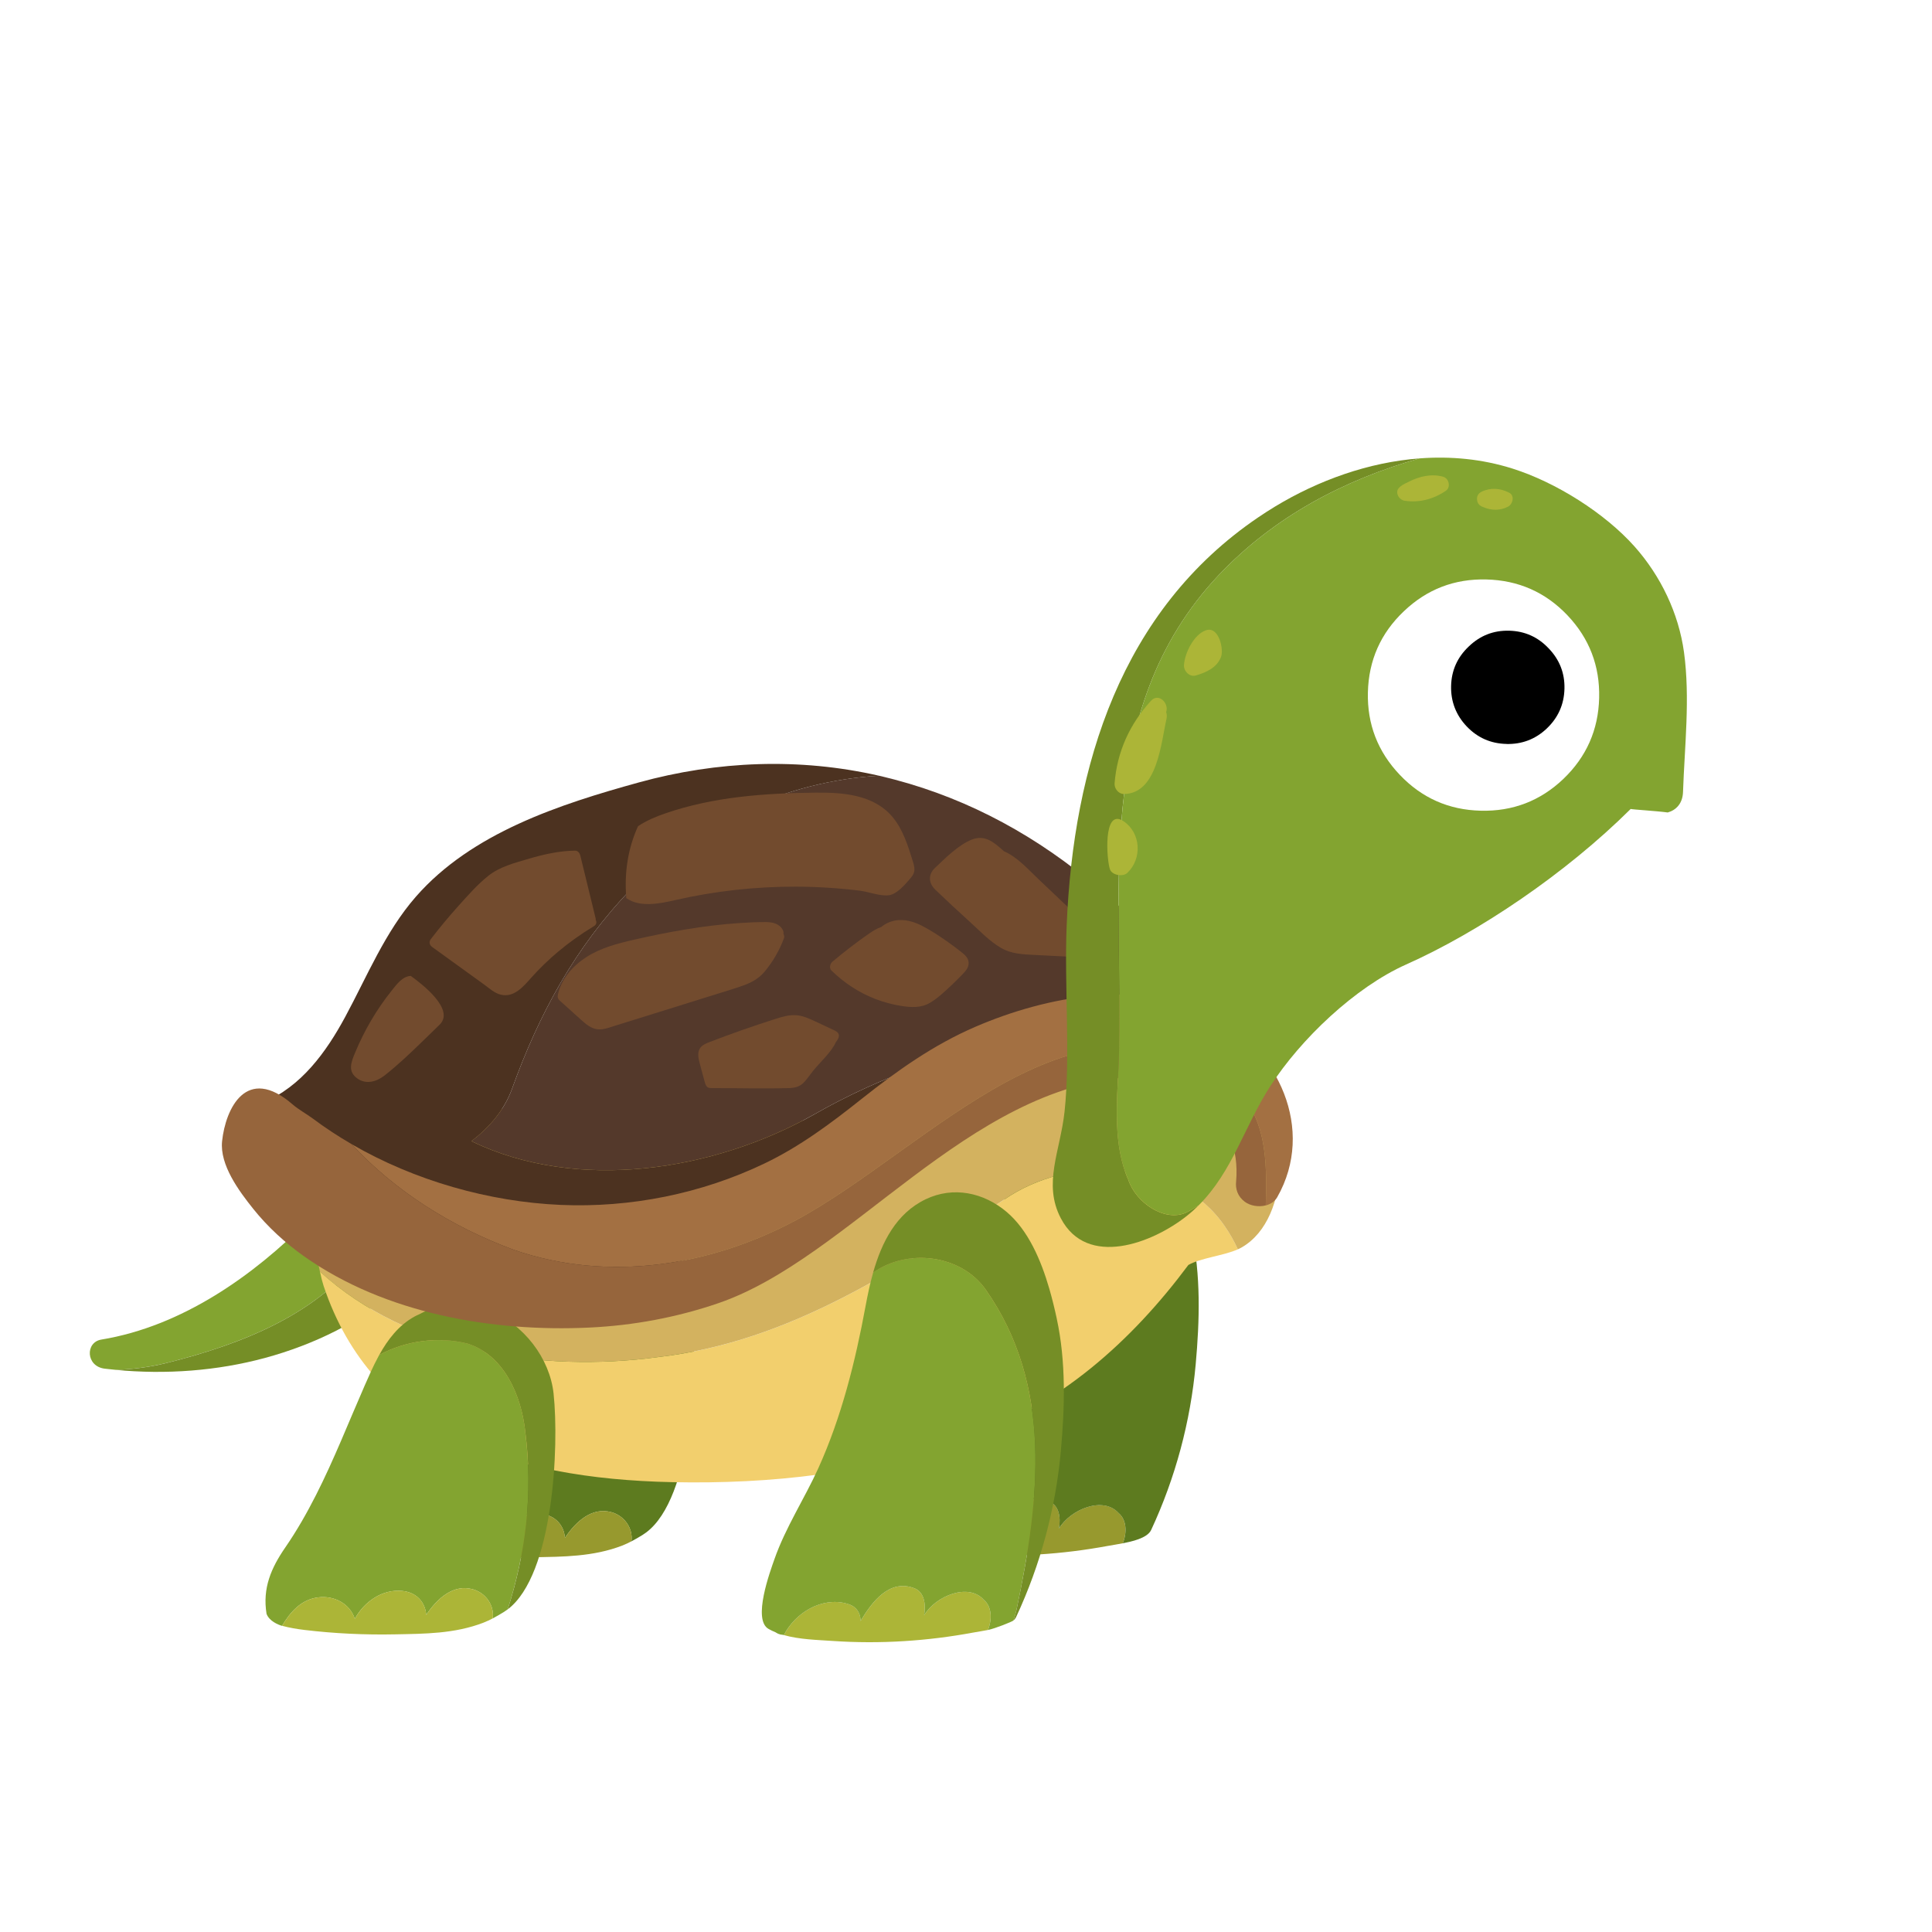 <svg fill="none" height="200" viewBox="0 0 200 200" width="200" xmlns="http://www.w3.org/2000/svg" xmlns:xlink="http://www.w3.org/1999/xlink"><clipPath id="a"><path d="m9.294 30h180.502v140h-180.502z"/></clipPath><path d="m0 0h200v200h-200z" fill="#fff"/><g clip-path="url(#a)"><path d="m37.739 129.448c-.85-.561-1.697-1.123-2.547-1.683.223-1.354-2.046-2.677-3.317-1.396-5.586 5.628-12.989 10.922-21.383 12.303-1.683.277-1.613 2.778.353 3.013.373.044.748.084 1.123.12 1.763-.056 3.532-.278 5.323-.724 7.706-1.927 15.873-5.086 20.45-11.635z" fill="#83a430"/><path d="m39.891 130.872c-.718-.475-1.434-.949-2.152-1.422-4.577 6.549-12.744 9.708-20.45 11.635-1.791.446-3.56.668-5.323.724 5.253.5 10.522.099 15.448-1.231 2.589-.7 5.083-1.651 7.383-2.822 2.359-1.2 4.689-2.752 5.596-5.003.251-.627.221-1.402-.503-1.881z" fill="#758e26"/><path d="m71.666 136.286c-.391-3.641-3.083-7.201-6.653-8.579-2.296-.886-5.08-.832-7.239.363-.172.073-.341.153-.505.243-1.639.901-2.762 2.369-3.65 3.973-.036.063-.072.127-.106.193-.524.971-.967 1.986-1.39 2.948-1.663 3.789-3.167 7.652-5.042 11.343-.951 1.875-1.994 3.71-3.187 5.441-1.478 2.144-2.371 4.222-1.944 6.87.265.75 1.212 1.141 1.607 1.249.85-1.428 1.972-2.719 3.723-2.944 1.659-.215 3.295.632 3.809 2.222.973-1.785 2.854-3.106 4.926-2.89 1.506.155 2.367 1.202 2.465 2.481 1.159-1.727 2.822-3.221 4.842-2.649 1.322.375 2.228 1.662 2.04 3.012.403-.212.792-.441 1.167-.672.132-.082.259-.17.385-.266 4.739-3.579 5.333-16.883 4.747-22.334z" fill="#5d7b1f"/><path d="m63.325 156.546c-2.02-.572-3.683.922-4.842 2.649-.098-1.278-.959-2.324-2.465-2.481-2.072-.215-3.955 1.105-4.926 2.89-.514-1.59-2.15-2.435-3.809-2.222-1.751.225-2.874 1.516-3.723 2.944.772.209 1.585.339 2.325.428 3.083.369 6.23.521 9.419.455 2.943-.062 6.111-.05 9.11-1.212.331-.128.644-.28.951-.439.188-1.348-.72-2.637-2.04-3.012z" fill="#97992e"/><path d="m115.808 156.638c-1.596-1.795-4.986-.399-6.183 1.596.2-1.197 0-2.394-.997-2.792-2.593-.998-4.387 1.396-5.584 3.39 0-.997-.598-1.596-1.396-1.795-2.597-.742-5.363.929-6.541 3.253 1.609.454 3.412.494 5.009.604 2.477.17 4.966.175 7.443.02 2.393-.15 4.78-.447 7.136-.884.448-.083.989-.159 1.535-.271.459-1.146.379-2.449-.426-3.121z" fill="#97992e"/><path d="m123.356 127.527c-.211-.975-.461-2.024-.77-3.085-.865-2.981-2.19-6.069-4.411-7.951-2.373-2.012-5.518-2.695-8.394-1.316-3.053 1.463-4.551 4.461-5.439 7.598-.327 1.161-.572 2.339-.781 3.466-1.055 5.718-2.489 11.485-4.898 16.796-1.402 3.091-3.378 6.103-4.527 9.377-.459 1.304-2.299 6.288-.62 7.239.233.132.479.25.728.351.086.058.177.11.277.154.158.068.313.1.463.106.04.012.08.02.12.032 1.179-2.322 3.945-3.995 6.541-3.253.798.199 1.396.798 1.396 1.795 1.197-1.994 2.992-4.388 5.584-3.39.997.398 1.197 1.595.997 2.792 1.197-1.995 4.587-3.391 6.183-1.596.805.672.885 1.974.426 3.121.846-.171 2.531-.51 2.934-1.376 2.515-5.402 4.078-11.23 4.613-17.153.409-4.537.544-9.222-.425-13.703z" fill="#5d7b1f"/><path d="m104.639 123.732c-11.567 7.578-22.735 15.157-36.495 16.752-12.205 1.64-25.906-.552-35.026-8.846.138.638.273 1.154.389 1.501 5.074 15.149 19.199 19.935 36.073 20.294 10.131.216 20.521-.883 30.45-4.465 9.704-3.502 17.071-10.079 22.992-18.021 1.264-.721 3.627-.953 5.123-1.617-.381-.832-.829-1.637-1.368-2.407-4.786-6.98-15.356-7.379-22.137-3.191z" fill="#f2cf6d"/><path d="m129.991 110.059c-1.221-2.006-2.832-3.492-4.746-3.982-5.206-1.331-11.105-.545-16.17.949-1.783.526-3.568 1.206-5.343 2.004-5.761 1.845-11.34 4.22-17.123 5.999-6.138 1.887-12.289 2.754-18.709 2.248-6.619-.523-13.091-2.102-19.642-3.107-3.301-.507-7.012-1.263-10.261-.114-1.2.425-2.339 1.167-3.209 2.124-3.329 2.431-2.608 10.711-1.781 14.931.036.184.072.357.108.525 9.12 8.294 22.821 10.486 35.026 8.846 13.761-1.595 24.929-9.173 36.495-16.752 6.781-4.188 17.351-3.789 22.137 3.191.539.768.987 1.574 1.368 2.407.15-.066.295-.135.427-.213 5.203-3.034 4.958-13.238 1.42-19.058z" fill="#d3b25f"/><path d="m54.383 148.262c-.399-3.789-2.194-7.977-5.983-9.174-3.031-.757-6.38-.315-9.14 1.175-.036.064-.072.128-.106.193-.524.972-.967 1.987-1.39 2.948-1.663 3.789-3.167 7.652-5.042 11.344-.951 1.874-1.994 3.709-3.187 5.44-1.478 2.144-2.371 4.222-1.944 6.87.265.75 1.212 1.141 1.607 1.249.85-1.428 1.972-2.718 3.723-2.944 1.659-.215 3.295.632 3.809 2.222.973-1.785 2.854-3.105 4.926-2.89 1.506.156 2.367 1.203 2.465 2.481 1.159-1.727 2.822-3.221 4.842-2.648 1.322.375 2.228 1.661 2.04 3.011.403-.211.792-.441 1.167-.672.132-.082.259-.17.385-.265 1.861-5.808 2.632-11.95 1.823-18.336z" fill="#83a430"/><path d="m57.307 144.264c-.391-3.642-3.083-7.202-6.653-8.58-2.295-.885-5.08-.832-7.239.363-.172.074-.341.154-.505.243-1.639.902-2.762 2.37-3.65 3.973 2.758-1.49 6.109-1.933 9.14-1.175 3.789 1.197 5.584 5.385 5.983 9.174.81 6.386.036 12.528-1.823 18.336 4.738-3.58 5.333-16.884 4.746-22.334z" fill="#758e26"/><path d="m48.967 164.524c-2.02-.573-3.683.921-4.842 2.648-.098-1.278-.959-2.323-2.465-2.481-2.072-.215-3.955 1.105-4.926 2.89-.514-1.589-2.15-2.435-3.809-2.222-1.751.226-2.874 1.516-3.723 2.944.772.209 1.585.339 2.325.429 3.083.369 6.23.52 9.419.454 2.944-.061 6.111-.049 9.11-1.212.331-.128.644-.279.951-.439.188-1.348-.72-2.636-2.04-3.011z" fill="#acb537"/><path d="m101.847 165.613c-1.595-1.795-4.985-.399-6.182 1.595.199-1.197 0-2.393-.997-2.792-2.592-.997-4.387 1.396-5.584 3.39 0-.997-.598-1.595-1.396-1.795-2.597-.742-5.363.93-6.541 3.253 1.609.455 3.412.495 5.01.604 2.477.17 4.966.176 7.443.02 2.393-.149 4.78-.446 7.136-.883.448-.084.989-.16 1.535-.271.459-1.147.379-2.449-.427-3.121z" fill="#acb537"/><path d="m102.047 133.504c-2.561-3.657-8.139-4.293-11.663-1.759-.327 1.161-.572 2.34-.782 3.467-1.055 5.717-2.489 11.485-4.898 16.796-1.402 3.091-3.378 6.102-4.527 9.377-.459 1.304-2.3 6.288-.62 7.239.233.132.479.249.728.351.086.058.177.11.277.154.158.067.313.099.463.105.04.012.08.02.12.032 1.179-2.321 3.945-3.994 6.541-3.252.798.199 1.396.797 1.396 1.794 1.197-1.994 2.991-4.387 5.584-3.39.997.399 1.197 1.596.997 2.792 1.197-1.994 4.587-3.39 6.182-1.595.806.672.886 1.974.427 3.121.754-.154 2.477-.848 2.637-.979.129-.375.241-.758.327-1.143 2.393-11.368 3.789-23.134-3.191-33.106z" fill="#83a430"/><path d="m109.396 136.502c-.211-.976-.461-2.025-.77-3.086-.865-2.981-2.19-6.068-4.411-7.951-2.373-2.012-5.518-2.694-8.394-1.316-3.053 1.464-4.551 4.461-5.439 7.598 3.522-2.535 9.102-1.898 11.663 1.759 6.98 9.972 5.584 21.738 3.191 33.106-.086.387-.196.767-.327 1.142.115-.095.217-.225.297-.395 2.515-5.402 4.078-11.229 4.613-17.153.409-4.537.544-9.221-.425-13.702z" fill="#758e26"/><path d="m84.297 115.356c13.607-7.776 31.253-11.292 45.871-6.342-4.279-6.615-10.512-11.977-16.447-17.037-6.214-5.299-13.226-9.188-21.099-11.272-.445-.118-.891-.233-1.342-.339-.096-.022-.192-.044-.289-.066-9.501.546-18.914 4.846-25.639 11.72-5.784 5.983-9.573 12.963-12.365 20.741-.8 2.171-2.323 3.95-4.19 5.374 10.981 5.299 25.08 3.099 35.501-2.782z" fill="#54392b"/><path d="m131.557 111.33c-.435-.79-.9-1.56-1.388-2.316-14.619-4.95-32.264-1.434-45.871 6.342-10.418 5.881-24.518 8.081-35.501 2.782 1.867-1.424 3.388-3.201 4.19-5.375 2.792-7.777 6.581-14.757 12.365-20.74 6.725-6.874 16.14-11.174 25.639-11.72-8.213-1.881-16.742-1.544-24.849.692-8.214 2.268-17.308 5.217-23.092 11.832-3.191 3.652-5.04 8.231-7.321 12.453-1.958 3.625-4.545 7.211-8.462 8.837-1.573.654-1.695 2.287-1.007 3.422.01.464.195.947.62 1.402 1.378 1.474 2.854 2.828 4.411 4.06 3.368 2.665 7.12 4.761 11.096 6.272 7.327 2.784 15.418 3.588 23.285 2.304 7.688-1.255 14.989-4.318 21.435-8.662 6.691-4.509 12.409-10.603 19.951-13.754 6.304-2.635 15.551-2.637 19.071 4.407.68 1.362 2.108 1.584 3.205 1.125.319.008.65-.052.979-.198 1.107-.482 1.869-2.02 1.241-3.16zm-84.381 7.909s-.018.012-.028.018c.01-.006.018-.012.028-.018zm-.584.341s-.002 0-.004 0zm-.578.313s-.006.004-.008.004c.002 0 .006-.004.008-.004zm-1.167.568c-.028.014-.058.026-.086.038.028-.012.058-.026.086-.038z" fill="#4c3220"/><path d="m53.159 129.374c9.91 3.428 20.495 1.623 29.241-3.057 13.777-7.401 29.344-26.187 45.091-13.893 3.666 2.964 3.676 7.76 3.542 12.361.493-.128.931-.405 1.189-.857 3.976-7 .119-15.329-6.675-18.809-7.499-3.841-17.175-2.01-24.556 1.165-4.328 1.861-8.115 4.547-11.782 7.463-3.189 2.536-6.392 4.936-10.081 6.701-6.533 3.127-13.86 4.596-21.096 4.283-7.401-.321-15.117-2.507-21.646-6.298 4.443 4.813 10.261 8.526 16.776 10.941z" fill="#a37042"/><path d="m26.207 125.13c1.508 1.887 3.333 3.556 5.305 4.946 8.388 5.915 19.476 7.834 29.547 7.351 4.515-.215 9.01-1.051 13.29-2.517 13.603-4.659 25.842-22.414 42.666-23.407 6.262-.369 11.515 4.16 10.949 10.775-.092.792.157 1.576.897 2.128.563.421 1.43.569 2.172.375.134-4.601.124-9.397-3.542-12.361-15.749-12.292-31.314 6.494-45.091 13.893-8.745 4.68-19.331 6.485-29.241 3.057-6.513-2.417-12.333-6.131-16.776-10.941-1.38-.801-2.71-1.673-3.971-2.616-.694-.519-1.47-.922-2.124-1.488-4.776-4.142-6.942.437-7.297 3.807-.259 2.461 1.755 5.171 3.215 6.996z" fill="#96653c"/><g fill="#724b2e"><path d="m64.833 92.968s.014.012.02.016c1.378.955 3.334.586 5.002.203 4.14-.949 8.368-1.416 12.598-1.4 2.196.008 4.391.148 6.577.417.887.11 2.19.622 3.057.461.792-.146 1.623-1.107 2.158-1.741.158-.185.311-.387.377-.632.1-.369-.014-.766-.126-1.131-.508-1.647-1.047-3.35-2.122-4.613-1.97-2.311-5.139-2.523-7.979-2.493-5.233.056-10.522.423-15.516 2.144-.975.335-1.96.744-2.83 1.328-1.037 2.269-1.434 4.776-1.215 7.437z"/><path d="m37.013 111.661c.895.618 1.964.321 2.762-.301 1.368-1.067 2.624-2.266 3.869-3.472.624-.605 1.25-1.207 1.869-1.817 1.607-1.582-1.831-4.206-2.989-5.046-.864.048-1.45.862-1.97 1.512-1.548 1.932-2.828 4.106-3.777 6.394-.419 1.007-.834 1.986.239 2.728z"/><path d="m96.812 92.091c1.173 1.121 2.359 2.228 3.562 3.317 1.033.935 2.046 2.022 3.258 2.724 1.081.628 2.27.662 3.488.724 1.745.088 3.49.177 5.235.265 1.48.076 2.047-1.562 1.025-2.533-1.968-1.869-3.936-3.735-5.903-5.604-1.065-1.011-2.171-2.268-3.548-2.862-.981-.874-1.936-1.769-3.336-1.205-1.41.568-2.724 1.915-3.811 2.936-.72.676-.66 1.575.032 2.236z"/><path d="m44.705 98.008c1.195.864 2.389 1.727 3.584 2.59.616.447 1.234.892 1.851 1.338.514.371 1.041.872 1.697 1.032 1.384.337 2.373-.878 3.141-1.737.872-.976 1.817-1.895 2.836-2.745 1.143-.953 2.367-1.823 3.658-2.603.295-.179.315-.447.19-.658.008-.05.01-.102-.002-.154-.532-2.18-1.065-4.359-1.595-6.539-.054-.217-.247-.479-.532-.475-1.645.026-3.223.377-4.792.84-1.456.429-3.003.822-4.184 1.763-1.151.915-2.134 2.048-3.099 3.119-1.003 1.113-1.954 2.26-2.86 3.438-.2.261-.156.596.114.792z"/><path d="m57.967 103.602c.726.654 1.452 1.308 2.18 1.962.66.594 1.264 1.105 2.212.981.429-.056.848-.217 1.258-.345.471-.147.941-.293 1.414-.441.919-.287 1.839-.572 2.758-.859 1.885-.588 3.769-1.175 5.652-1.763.881-.275 1.767-.543 2.646-.828 1.274-.415 2.268-.748 3.121-1.791.826-1.009 1.488-2.151 1.942-3.372.06-.158.032-.341-.052-.487.024-.108.016-.227-.046-.353-.323-.676-1.061-.85-1.751-.854-.915-.004-1.835.042-2.748.102-1.867.122-3.725.355-5.57.66-1.799.297-3.586.662-5.363 1.067-1.705.389-3.446.846-4.93 1.805-1.384.893-2.561 2.22-2.934 3.858-.064.278 0 .471.209.659z"/><path d="m86.069 100.465c1.314 1.282 2.854 2.301 4.573 2.959.854.325 1.745.567 2.648.708 1.005.16 2.046.223 2.955-.307.844-.493 1.585-1.209 2.293-1.875.347-.325.682-.662 1.013-1.003.353-.365.762-.758.722-1.312-.038-.513-.419-.81-.794-1.107-.431-.343-.872-.672-1.32-.991-.836-.592-1.697-1.165-2.605-1.643-.877-.463-1.899-.794-2.898-.602-.528.102-1.025.329-1.424.668-.465.151-.891.423-1.296.704-1.3.901-2.553 1.873-3.763 2.89-.243.203-.361.662-.104.912z"/><path d="m72.455 110.155c.166.618.333 1.234.499 1.853.058.213.13.446.321.556.126.072.277.074.421.074 2.66 0 5.333.074 7.993 0 1.384-.038 1.599-.672 2.459-1.755.714-.9 1.919-1.957 2.379-3.002.197-.249.407-.572.275-.863-.086-.19-.287-.291-.475-.379-.634-.297-1.27-.594-1.905-.891-.632-.296-1.282-.597-1.978-.653-.736-.059-1.464.16-2.168.383-2.303.73-4.585 1.532-6.84 2.401-.365.142-.75.302-.967.627-.305.454-.174 1.061-.03 1.589z"/></g><path d="m116.805 122.137c-1.596-3.59-1.197-7.977-.998-11.966.599-17.351-2.991-36.496 10.371-50.655 5.773-6.087 13.013-9.852 20.763-12.062-5.263.399-10.445 2.258-14.952 4.986-.592.359-1.168.732-1.735 1.115-14.191 9.624-19.145 25.651-19.833 42.259-.253 6.11.399 13.561-.218 19.257-.442 4.088-2.269 7.469-.38 11.056 2.712 5.152 9.463 2.581 13.034-.255.445-.353.858-.724 1.243-1.109-.425.285-.864.543-1.314.768-2.194.997-5.186-.997-5.983-3.39z" fill="#758e26"/><path d="m174.326 67.513c-.552-4.029-2.413-7.897-5.109-10.929-3.077-3.46-8.139-6.655-12.644-8.077-3.149-.995-6.406-1.298-9.632-1.055-7.75 2.21-14.99 5.977-20.763 12.062-13.362 14.159-9.772 33.305-10.37 50.655-.2 3.988-.599 8.376.997 11.966.797 2.393 3.789 4.387 5.983 3.39.45-.225.889-.483 1.314-.768 3.488-3.484 4.716-8.147 7.381-12.291 3.155-4.904 8.803-10.27 14.074-12.62 7.546-3.362 16.524-9.419 23.251-16.102.128.054 2.764.213 3.835.363.854-.237 1.54-.921 1.582-2.106.165-4.762.749-9.75.101-14.491z" fill="#83a430"/><g fill="#acb537"><path d="m120.765 74.355c.048-.211.026-.431-.046-.632.324-.935-.781-2.034-1.561-1.185-2.214 2.415-3.518 5.277-3.777 8.554-.042.522.397 1.103.953 1.101 3.492-.016 3.863-5.357 4.435-7.838z"/><path d="m125.608 65.317c-.218-.136-.473-.175-.766-.074-1.257.439-2.188 2.339-2.278 3.6-.044.612.569 1.272 1.221 1.085 1.061-.307 2.186-.802 2.61-1.911.256-.664-.04-2.236-.787-2.7z"/><path d="m116.326 85.023c-2.198-1.496-1.757 4.122-1.416 4.992.233.594 1.334.782 1.793.345 1.541-1.468 1.418-4.114-.377-5.337z"/><path d="m156.23 51.004c-.919-.473-1.925-.554-2.872-.096-.018.008-.03.02-.046.028s-.03.018-.046.028c-.299.188-.4.489-.361.776.018.239.124.471.332.596.091.076.197.132.315.16.819.361 1.735.381 2.558-.046.497-.257.72-1.139.122-1.446z"/><path d="m149.424 49.361c-1.195-.355-2.477-.054-3.564.497-.399.201-1.095.483-1.205.943-.109.461.285.963.74 1.033 1.532.237 3.023-.166 4.288-1.037.52-.359.317-1.262-.261-1.434z"/></g><path d="m153.276 83.924c3.323.082 6.177-1.015 8.564-3.289 2.387-2.287 3.622-5.081 3.703-8.382.082-3.314-1.015-6.17-3.288-8.564-2.274-2.387-5.072-3.622-8.394-3.703-3.301-.082-6.145 1.015-8.532 3.289-2.403 2.28-3.643 5.077-3.725 8.392-.082 3.3 1.023 6.152 3.31 8.553 2.274 2.387 5.06 3.622 8.36 3.703z" fill="#fff"/><path d="m155.935 77.016c1.621.04 3.017-.494 4.188-1.603 1.179-1.123 1.789-2.495 1.829-4.116.04-1.607-.503-2.995-1.626-4.168-1.114-1.187-2.482-1.799-4.104-1.839-1.621-.04-3.007.507-4.178 1.635-1.178 1.115-1.787 2.477-1.827 4.082s.503 3.021 1.624 4.2c1.115 1.165 2.481 1.767 4.094 1.805z" fill="#000"/></g></svg>